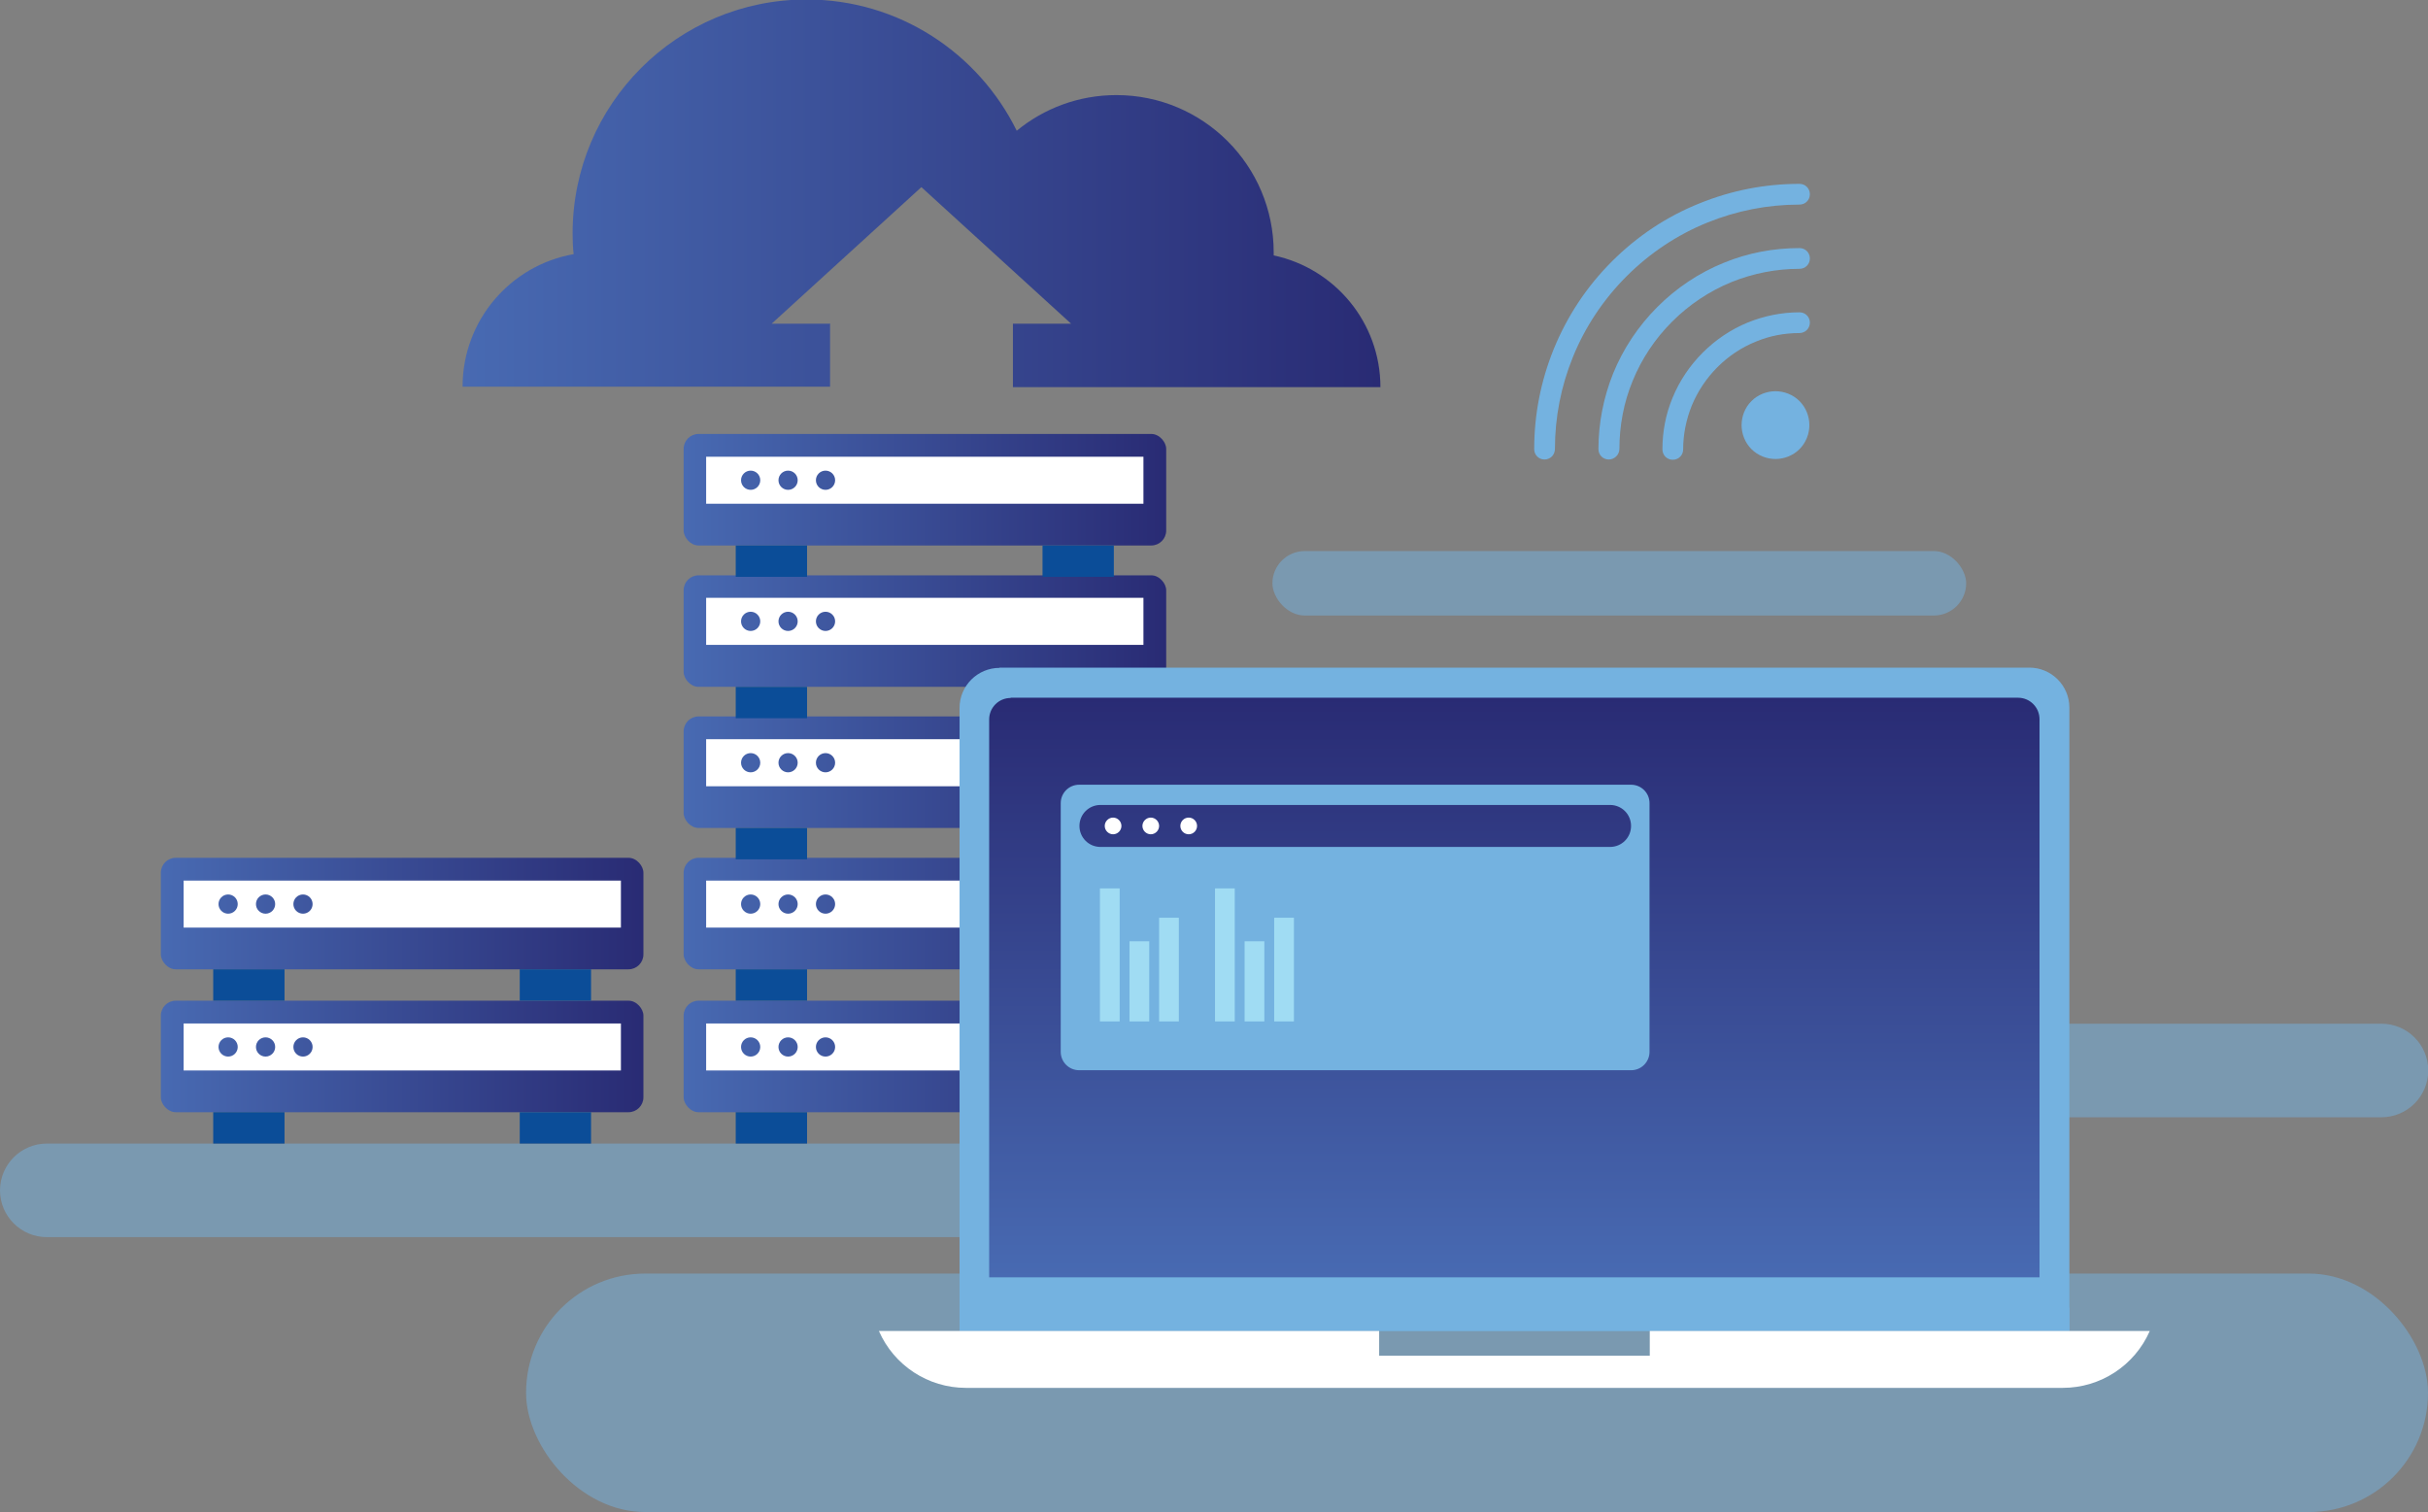 <?xml version="1.0" encoding="UTF-8"?>
<svg xmlns="http://www.w3.org/2000/svg" xmlns:xlink="http://www.w3.org/1999/xlink" viewBox="0 0 96 59.79">
  <rect x="0" y="0" width="96" height="59.79" fill="#808080" stroke="none"/>
  <defs>
    <style>
      .cls-1 {
        fill: url(#linear-gradient-2);
      }

      .cls-2 {
        fill: #fff;
      }

      .cls-3 {
        fill: url(#linear-gradient-17);
      }

      .cls-4, .cls-5 {
        fill: #74b2e0;
      }

      .cls-6 {
        fill: url(#linear-gradient-15);
      }

      .cls-7 {
        fill: url(#linear-gradient-18);
      }

      .cls-8 {
        fill: url(#linear-gradient-14);
      }

      .cls-9 {
        fill: url(#linear-gradient-20);
      }

      .cls-10 {
        fill: url(#linear-gradient-6);
      }

      .cls-11 {
        isolation: isolate;
      }

      .cls-12 {
        fill: url(#linear-gradient-11);
      }

      .cls-13 {
        fill: url(#linear-gradient-10);
      }

      .cls-5 {
        mix-blend-mode: multiply;
        opacity: .5;
      }

      .cls-14 {
        fill: url(#linear-gradient-16);
      }

      .cls-15 {
        fill: url(#linear-gradient-21);
      }

      .cls-16 {
        fill: url(#linear-gradient-5);
      }

      .cls-17 {
        fill: #a0dcf3;
      }

      .cls-18 {
        fill: url(#linear-gradient-7);
      }

      .cls-19 {
        fill: url(#linear-gradient-9);
      }

      .cls-20 {
        fill: url(#linear-gradient-22);
      }

      .cls-21 {
        fill: url(#linear-gradient-3);
      }

      .cls-22 {
        fill: url(#linear-gradient);
      }

      .cls-23 {
        fill: url(#linear-gradient-23);
      }

      .cls-24 {
        fill: url(#linear-gradient-19);
      }

      .cls-25 {
        fill: url(#linear-gradient-4);
      }

      .cls-26 {
        fill: url(#linear-gradient-8);
      }

      .cls-27 {
        fill: url(#linear-gradient-12);
      }

      .cls-28 {
        fill: url(#linear-gradient-13);
      }
    </style>
    <linearGradient id="linear-gradient" x1="6.36" y1="41.78" x2="25.44" y2="41.78" gradientUnits="userSpaceOnUse">
      <stop offset="0" stop-color="#486ab2"/>
      <stop offset="1" stop-color="#292b74"/>
    </linearGradient>
    <linearGradient id="linear-gradient-2" x1="8.43" y1="44.6" x2="11.25" y2="44.6" gradientUnits="userSpaceOnUse">
      <stop offset="0" stop-color="#0b4d98"/>
      <stop offset="1" stop-color="#0b4d98"/>
    </linearGradient>
    <linearGradient id="linear-gradient-3" x1="20.55" x2="23.38" xlink:href="#linear-gradient-2"/>
    <linearGradient id="linear-gradient-4" y1="36.13" y2="36.13" xlink:href="#linear-gradient"/>
    <linearGradient id="linear-gradient-5" y1="38.95" y2="38.95" xlink:href="#linear-gradient-2"/>
    <linearGradient id="linear-gradient-6" x1="20.55" y1="38.95" x2="23.38" y2="38.95" xlink:href="#linear-gradient-2"/>
    <linearGradient id="linear-gradient-7" x1="27.03" x2="46.11" xlink:href="#linear-gradient"/>
    <linearGradient id="linear-gradient-8" x1="29.09" x2="31.92" xlink:href="#linear-gradient-2"/>
    <linearGradient id="linear-gradient-9" x1="41.22" x2="44.04" xlink:href="#linear-gradient-2"/>
    <linearGradient id="linear-gradient-10" x1="27.03" y1="36.13" x2="46.11" y2="36.13" xlink:href="#linear-gradient"/>
    <linearGradient id="linear-gradient-11" x1="29.09" y1="38.95" x2="31.92" y2="38.95" xlink:href="#linear-gradient-2"/>
    <linearGradient id="linear-gradient-12" x1="41.22" y1="38.95" x2="44.04" y2="38.95" xlink:href="#linear-gradient-2"/>
    <linearGradient id="linear-gradient-13" x1="27.03" y1="30.54" x2="46.11" y2="30.54" xlink:href="#linear-gradient"/>
    <linearGradient id="linear-gradient-14" x1="29.09" y1="33.36" x2="31.92" y2="33.36" xlink:href="#linear-gradient-2"/>
    <linearGradient id="linear-gradient-15" x1="41.22" y1="33.36" x2="44.04" y2="33.36" xlink:href="#linear-gradient-2"/>
    <linearGradient id="linear-gradient-16" x1="27.03" y1="24.95" x2="46.11" y2="24.95" xlink:href="#linear-gradient"/>
    <linearGradient id="linear-gradient-17" x1="29.09" y1="27.78" x2="31.92" y2="27.78" xlink:href="#linear-gradient-2"/>
    <linearGradient id="linear-gradient-18" x1="41.22" y1="27.78" x2="44.04" y2="27.78" xlink:href="#linear-gradient-2"/>
    <linearGradient id="linear-gradient-19" x1="27.03" y1="19.36" x2="46.11" y2="19.36" xlink:href="#linear-gradient"/>
    <linearGradient id="linear-gradient-20" x1="29.09" y1="22.19" x2="31.92" y2="22.19" xlink:href="#linear-gradient-2"/>
    <linearGradient id="linear-gradient-21" x1="41.22" y1="22.19" x2="44.04" y2="22.19" xlink:href="#linear-gradient-2"/>
    <linearGradient id="linear-gradient-22" x1="18.28" y1="7.66" x2="54.57" y2="7.66" xlink:href="#linear-gradient"/>
    <linearGradient id="linear-gradient-23" x1="59.88" y1="50.52" x2="59.88" y2="27.59" xlink:href="#linear-gradient"/>
  </defs>
  <g class="cls-11">
    <g id="Layer_2" data-name="Layer 2">
      <g id="Layer_1-2" data-name="Layer 1">
        <g>
          <path class="cls-5" d="M54.01,48.92H1.85c-1.02,0-1.85-.83-1.85-1.85H0c0-1.02,.83-1.85,1.85-1.85H54.01c1.02,0,1.85,.83,1.85,1.85h0c0,1.02-.83,1.85-1.85,1.85Z"/>
          <path class="cls-5" d="M94.15,44.18H41.99c-1.02,0-1.85-.83-1.85-1.85h0c0-1.02,.83-1.85,1.85-1.85h52.17c1.02,0,1.85,.83,1.85,1.85h0c0,1.02-.83,1.85-1.85,1.85Z"/>
          <rect class="cls-5" x="20.8" y="50.36" width="75.2" height="9.43" rx="4.71" ry="4.71"/>
          <g>
            <g>
              <rect class="cls-22" x="6.36" y="39.57" width="19.08" height="4.41" rx=".59" ry=".59"/>
              <path class="cls-2" d="M7.26,40.47v1.86H24.55v-1.86H7.26Zm1.76,1.31c-.21,0-.38-.17-.38-.38s.17-.38,.38-.38,.38,.17,.38,.38-.17,.38-.38,.38Zm1.48,0c-.21,0-.38-.17-.38-.38s.17-.38,.38-.38,.38,.17,.38,.38-.17,.38-.38,.38Zm1.48,0c-.21,0-.38-.17-.38-.38s.17-.38,.38-.38,.38,.17,.38,.38-.17,.38-.38,.38Z"/>
              <g>
                <rect class="cls-1" x="8.43" y="43.98" width="2.82" height="1.24"/>
                <rect class="cls-21" x="20.55" y="43.98" width="2.82" height="1.24"/>
              </g>
            </g>
            <g>
              <rect class="cls-25" x="6.36" y="33.92" width="19.08" height="4.41" rx=".59" ry=".59"/>
              <path class="cls-2" d="M7.26,34.82v1.86H24.55v-1.86H7.26Zm1.76,1.31c-.21,0-.38-.17-.38-.38s.17-.38,.38-.38,.38,.17,.38,.38-.17,.38-.38,.38Zm1.48,0c-.21,0-.38-.17-.38-.38s.17-.38,.38-.38,.38,.17,.38,.38-.17,.38-.38,.38Zm1.48,0c-.21,0-.38-.17-.38-.38s.17-.38,.38-.38,.38,.17,.38,.38-.17,.38-.38,.38Z"/>
              <g>
                <rect class="cls-16" x="8.43" y="38.33" width="2.82" height="1.24"/>
                <rect class="cls-10" x="20.55" y="38.33" width="2.82" height="1.24"/>
              </g>
            </g>
            <g>
              <rect class="cls-18" x="27.03" y="39.57" width="19.08" height="4.41" rx=".59" ry=".59"/>
              <path class="cls-2" d="M27.92,40.47v1.86h17.29v-1.86H27.92Zm1.76,1.31c-.21,0-.38-.17-.38-.38s.17-.38,.38-.38,.38,.17,.38,.38-.17,.38-.38,.38Zm1.48,0c-.21,0-.38-.17-.38-.38s.17-.38,.38-.38,.38,.17,.38,.38-.17,.38-.38,.38Zm1.48,0c-.21,0-.38-.17-.38-.38s.17-.38,.38-.38,.38,.17,.38,.38-.17,.38-.38,.38Z"/>
              <g>
                <rect class="cls-26" x="29.09" y="43.98" width="2.82" height="1.24"/>
                <rect class="cls-19" x="41.22" y="43.98" width="2.82" height="1.24"/>
              </g>
            </g>
            <g>
              <rect class="cls-13" x="27.03" y="33.92" width="19.08" height="4.41" rx=".59" ry=".59"/>
              <path class="cls-2" d="M27.92,34.82v1.86h17.29v-1.86H27.92Zm1.76,1.31c-.21,0-.38-.17-.38-.38s.17-.38,.38-.38,.38,.17,.38,.38-.17,.38-.38,.38Zm1.48,0c-.21,0-.38-.17-.38-.38s.17-.38,.38-.38,.38,.17,.38,.38-.17,.38-.38,.38Zm1.48,0c-.21,0-.38-.17-.38-.38s.17-.38,.38-.38,.38,.17,.38,.38-.17,.38-.38,.38Z"/>
              <g>
                <rect class="cls-12" x="29.09" y="38.33" width="2.82" height="1.24"/>
                <rect class="cls-27" x="41.22" y="38.33" width="2.82" height="1.24"/>
              </g>
            </g>
            <g>
              <rect class="cls-28" x="27.03" y="28.33" width="19.08" height="4.41" rx=".59" ry=".59"/>
              <path class="cls-2" d="M27.92,29.23v1.86h17.29v-1.86H27.92Zm1.76,1.31c-.21,0-.38-.17-.38-.38s.17-.38,.38-.38,.38,.17,.38,.38-.17,.38-.38,.38Zm1.48,0c-.21,0-.38-.17-.38-.38s.17-.38,.38-.38,.38,.17,.38,.38-.17,.38-.38,.38Zm1.48,0c-.21,0-.38-.17-.38-.38s.17-.38,.38-.38,.38,.17,.38,.38-.17,.38-.38,.38Z"/>
              <g>
                <rect class="cls-8" x="29.09" y="32.74" width="2.82" height="1.24"/>
                <rect class="cls-6" x="41.22" y="32.74" width="2.82" height="1.24"/>
              </g>
            </g>
            <g>
              <rect class="cls-14" x="27.03" y="22.75" width="19.08" height="4.41" rx=".59" ry=".59"/>
              <path class="cls-2" d="M27.92,23.64v1.86h17.29v-1.86H27.92Zm1.76,1.31c-.21,0-.38-.17-.38-.38s.17-.38,.38-.38,.38,.17,.38,.38-.17,.38-.38,.38Zm1.48,0c-.21,0-.38-.17-.38-.38s.17-.38,.38-.38,.38,.17,.38,.38-.17,.38-.38,.38Zm1.48,0c-.21,0-.38-.17-.38-.38s.17-.38,.38-.38,.38,.17,.38,.38-.17,.38-.38,.38Z"/>
              <g>
                <rect class="cls-3" x="29.09" y="27.16" width="2.82" height="1.24"/>
                <rect class="cls-7" x="41.22" y="27.16" width="2.82" height="1.24"/>
              </g>
            </g>
            <g>
              <rect class="cls-24" x="27.03" y="17.16" width="19.08" height="4.41" rx=".59" ry=".59"/>
              <path class="cls-2" d="M27.92,18.06v1.86h17.29v-1.86H27.92Zm1.76,1.31c-.21,0-.38-.17-.38-.38s.17-.38,.38-.38,.38,.17,.38,.38-.17,.38-.38,.38Zm1.48,0c-.21,0-.38-.17-.38-.38s.17-.38,.38-.38,.38,.17,.38,.38-.17,.38-.38,.38Zm1.48,0c-.21,0-.38-.17-.38-.38s.17-.38,.38-.38,.38,.17,.38,.38-.17,.38-.38,.38Z"/>
              <g>
                <rect class="cls-9" x="29.09" y="21.57" width="2.82" height="1.24"/>
                <rect class="cls-15" x="41.22" y="21.57" width="2.82" height="1.24"/>
              </g>
            </g>
          </g>
          <path class="cls-20" d="M32.81,12.8h-2.3l5.92-5.4,5.92,5.4h-2.3v2.51h14.53c0-2.56-1.81-4.7-4.22-5.21,0-.04,0-.08,0-.12,0-3.43-2.78-6.22-6.22-6.22-1.5,0-2.87,.53-3.94,1.41-1.51-3.07-4.66-5.19-8.31-5.19-5.11,0-9.25,4.14-9.25,9.25,0,.28,.01,.55,.04,.82-2.5,.44-4.39,2.62-4.39,5.24h14.53v-2.51Z"/>
          <g>
            <path class="cls-4" d="M71.15,15.86c.26,.26,.39,.61,.39,.95s-.13,.69-.39,.95c-.26,.26-.61,.39-.95,.39s-.69-.13-.95-.39c-.26-.26-.39-.61-.39-.95s.13-.69,.39-.95,.61-.39,.95-.39,.69,.13,.95,.39Z"/>
            <path class="cls-4" d="M71.44,13.05c-.07,.07-.18,.12-.29,.12-.6,0-1.18,.11-1.73,.34-1.14,.46-2.06,1.39-2.53,2.53-.22,.55-.34,1.13-.34,1.73,0,.23-.18,.41-.41,.41s-.41-.18-.41-.41c0-.7,.13-1.39,.4-2.04,.55-1.34,1.64-2.43,2.98-2.98,.65-.26,1.33-.4,2.04-.4,.23,0,.41,.18,.41,.41,0,.11-.05,.22-.12,.29Z"/>
            <path class="cls-4" d="M63.9,18.05c-.07,.07-.18,.12-.29,.12-.23,0-.41-.18-.41-.41,0-1.03,.2-2.04,.58-2.99,.8-1.97,2.4-3.58,4.38-4.38,.95-.39,1.96-.58,2.99-.58,.23,0,.41,.18,.41,.41s-.18,.41-.41,.41c-.93,0-1.83,.18-2.68,.52-1.77,.72-3.21,2.16-3.92,3.92-.35,.85-.52,1.76-.52,2.68,0,.11-.05,.22-.12,.29Z"/>
            <path class="cls-4" d="M61.36,18.05c-.07,.07-.18,.12-.29,.12-.23,0-.41-.18-.41-.41,0-1.36,.26-2.69,.77-3.95,.53-1.3,1.3-2.47,2.3-3.47s2.17-1.78,3.47-2.3c1.26-.51,2.58-.77,3.95-.77,.23,0,.41,.18,.41,.41s-.18,.41-.41,.41c-1.26,0-2.48,.24-3.64,.71-2.4,.97-4.35,2.92-5.32,5.32-.47,1.16-.71,2.38-.71,3.64,0,.11-.05,.22-.12,.29Z"/>
          </g>
          <g>
            <g>
              <path class="cls-4" d="M39.52,26.4h40.72c.87,0,1.58,.71,1.58,1.58v24.64H37.94V27.99c0-.87,.71-1.58,1.58-1.58Z"/>
              <rect class="cls-4" x="37.94" y="51.71" width="43.88" height=".92"/>
              <path class="cls-2" d="M65.23,52.63v.98h-10.7v-.98h-19.78c.6,1.37,1.95,2.25,3.44,2.25h43.37c1.49,0,2.84-.88,3.44-2.25h0s-19.78,0-19.78,0Z"/>
              <path class="cls-23" d="M39.96,27.59h39.83c.47,0,.85,.38,.85,.85v22.07H39.11V28.45c0-.47,.38-.85,.85-.85Z"/>
            </g>
            <g>
              <g>
                <path class="cls-4" d="M64.49,31.03h-21.82c-.41,0-.73,.33-.73,.73v9.83c0,.41,.33,.73,.73,.73h21.82c.41,0,.73-.33,.73-.73v-9.83c0-.41-.33-.73-.73-.73Zm-.83,2.46h-20.15c-.46,0-.83-.37-.83-.83s.37-.83,.83-.83h20.15c.46,0,.83,.37,.83,.83s-.37,.83-.83,.83Z"/>
                <g>
                  <path class="cls-2" d="M44.34,32.66c0,.18-.15,.33-.33,.33s-.33-.15-.33-.33,.15-.33,.33-.33,.33,.15,.33,.33Z"/>
                  <path class="cls-2" d="M45.83,32.66c0,.18-.15,.33-.33,.33s-.33-.15-.33-.33,.15-.33,.33-.33,.33,.15,.33,.33Z"/>
                  <circle class="cls-2" cx="47" cy="32.66" r=".33"/>
                </g>
              </g>
              <g>
                <g>
                  <rect class="cls-17" x="43.49" y="35.13" width=".78" height="5.26"/>
                  <rect class="cls-17" x="44.66" y="37.22" width=".78" height="3.17"/>
                  <rect class="cls-17" x="45.83" y="36.29" width=".78" height="4.1"/>
                </g>
                <g>
                  <rect class="cls-17" x="48.04" y="35.13" width=".78" height="5.26"/>
                  <rect class="cls-17" x="49.21" y="37.22" width=".78" height="3.17"/>
                  <rect class="cls-17" x="50.38" y="36.29" width=".78" height="4.1"/>
                </g>
              </g>
            </g>
          </g>
          <rect class="cls-5" x="50.31" y="21.79" width="27.43" height="2.55" rx="1.28" ry="1.28"/>
        </g>
      </g>
    </g>
  </g>
</svg>